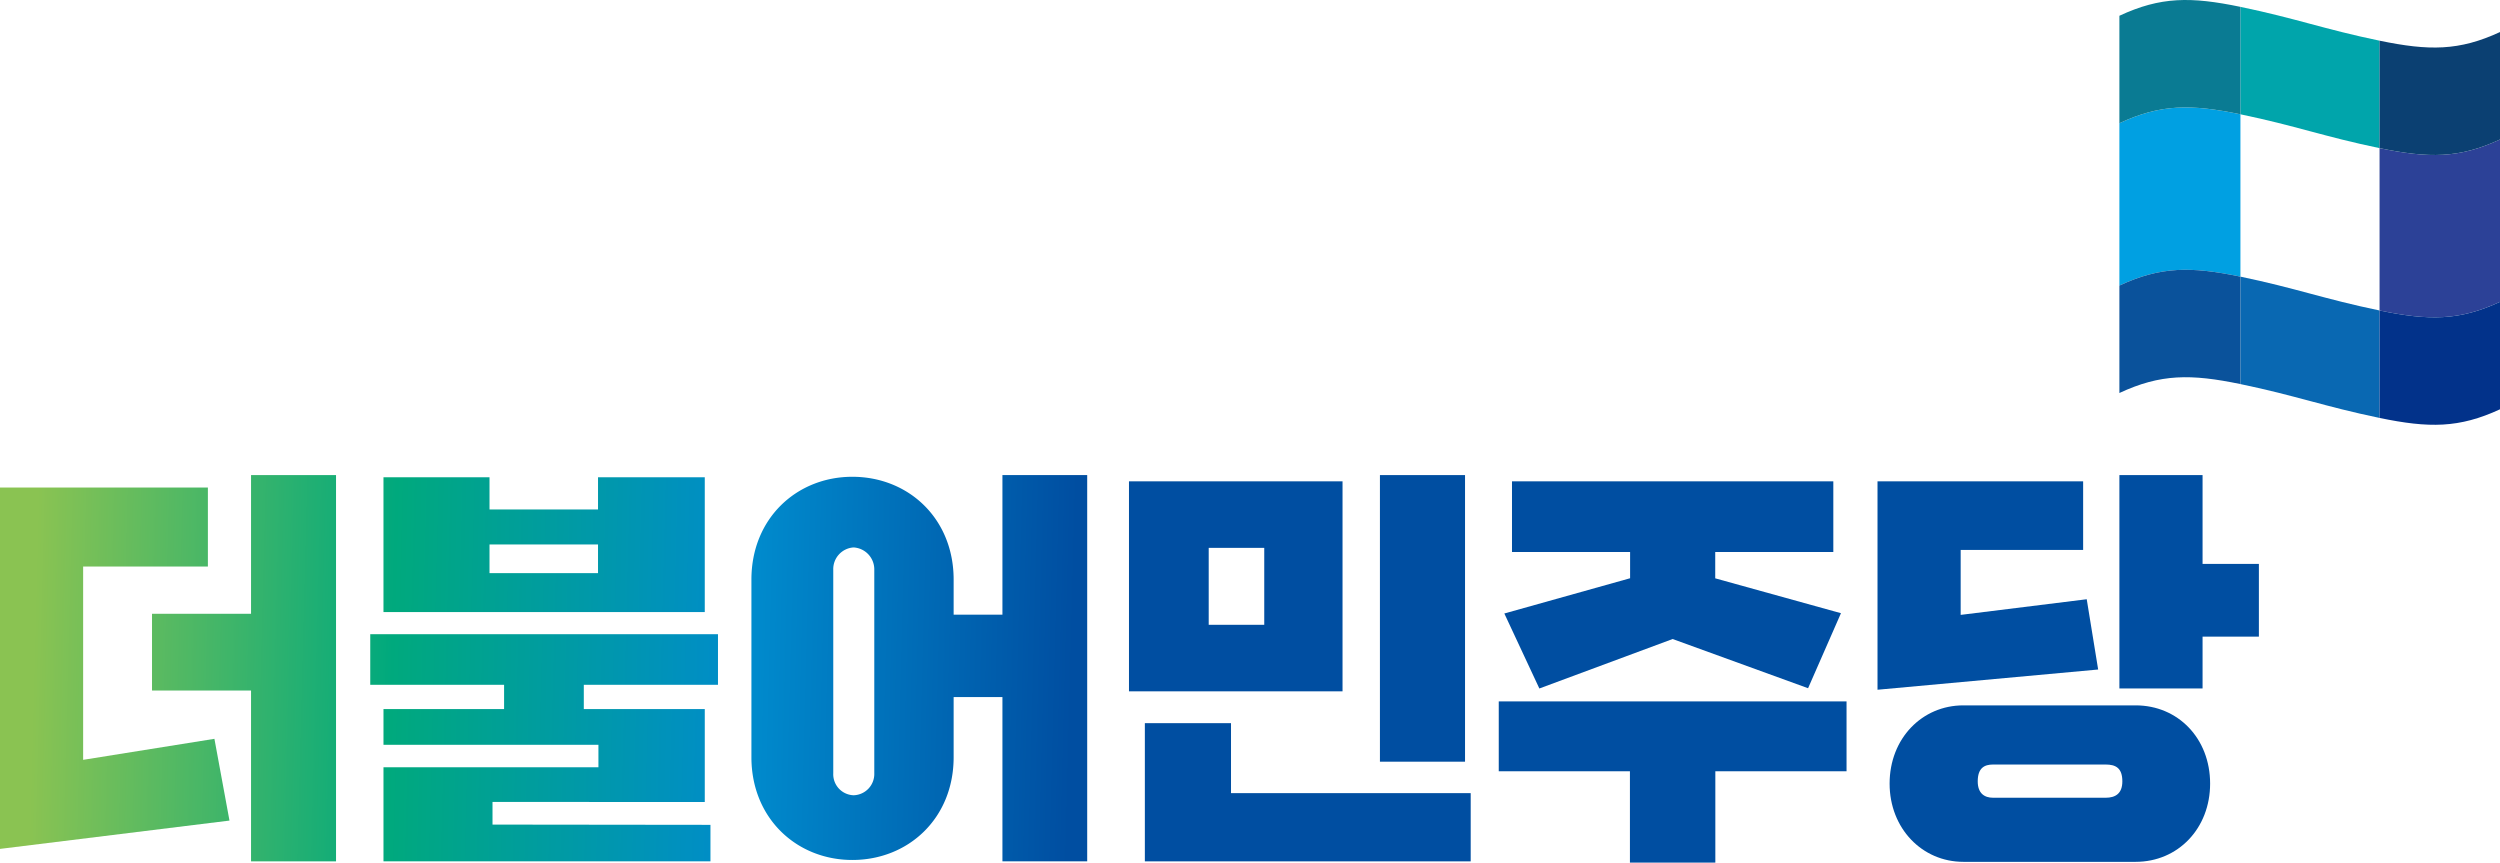 <svg xmlns="http://www.w3.org/2000/svg" xmlns:xlink="http://www.w3.org/1999/xlink" width="400" height="138.018" viewBox="0 0 400 138.018"><defs><linearGradient id="linear-gradient" x1="5.344" y1="106.621" x2="171.528" y2="110.938" gradientUnits="userSpaceOnUse"><stop offset="0" stop-color="#8ac352"/><stop offset="0.345" stop-color="#00a97d"/><stop offset="0.69" stop-color="#008bcd"/><stop offset="1" stop-color="#004ea1"/></linearGradient><linearGradient id="linear-gradient-2" x1="5.366" y1="105.836" x2="171.553" y2="110.152" xlink:href="#linear-gradient"/><linearGradient id="linear-gradient-3" x1="1748.615" y1="2013.924" x2="1914.806" y2="2018.24" xlink:href="#linear-gradient"/><linearGradient id="linear-gradient-4" x1="5.059" y1="117.489" x2="171.257" y2="121.806" xlink:href="#linear-gradient"/><linearGradient id="linear-gradient-5" x1="1748.148" y1="2031.802" x2="1914.344" y2="2036.118" xlink:href="#linear-gradient"/></defs><title>theminjoo</title><g style="isolation:isolate"><g id="Layer_1" data-name="Layer 1"><path d="M1957.515,2005.898H1923.345v33.598h34.169Zm-12.526,22.95h-8.887v-12.309h8.887Z" transform="translate(-1742.709 -1928.883)" style="fill:#004ea1"/><rect x="220.789" y="76.014" width="13.616" height="45.856" style="fill:#004ea1"/><polygon points="196.961 115.706 183.176 115.706 183.176 137.818 235.311 137.818 235.311 126.902 196.961 126.902 196.961 115.706" style="fill:#004ea1"/><polygon points="333.877 95.878 313.707 98.382 313.707 87.985 333.302 87.985 333.302 77.015 300.402 77.015 300.402 110.358 335.705 107.122 333.877 95.878" style="fill:#004ea1"/><polygon points="352.41 90.225 352.41 76.014 339.104 76.014 339.104 110.153 352.41 110.153 352.41 101.861 361.421 101.861 361.421 90.225 352.41 90.225" style="fill:#004ea1"/><path d="M2084.416,2041.742h-27.575c-6.593,0-11.795,5.285-11.795,12.519,0,7.172,5.202,12.516,11.795,12.516h27.575c6.773,0,11.912-5.344,11.912-12.516C2096.328,2047.027,2091.189,2041.742,2084.416,2041.742Zm-4.81,14.78h-18.004c-1.372,0-2.456-.693-2.456-2.622,0-2.157,1.084-2.693,2.456-2.693h18.004c1.601,0,2.679.536,2.679,2.693C2082.285,2055.83,2081.207,2056.523,2079.606,2056.523Z" transform="translate(-1742.709 -1928.883)" style="fill:#004ea1"/><polygon points="239.8 123.402 260.788 123.402 260.788 138.018 274.454 138.018 274.454 123.402 295.447 123.402 295.447 112.222 239.8 112.222 239.8 123.402" style="fill:#004ea1"/><polygon points="240.693 98.159 246.296 110.159 267.621 102.243 289.292 110.116 294.554 98.112 274.437 92.533 274.437 88.323 293.331 88.323 293.331 77.015 241.919 77.015 241.919 88.323 260.816 88.323 260.816 92.518 240.693 98.159" style="fill:#004ea1"/><polygon points="13.302 121.573 13.302 90.649 33.262 90.649 33.262 78.006 0 78.006 0 135.823 36.716 131.292 34.307 118.212 13.302 121.573" style="fill:url(#linear-gradient)"/><polygon points="40.166 98.205 24.322 98.205 24.322 110.484 40.166 110.484 40.166 137.818 53.765 137.818 53.765 76.014 40.166 76.014 40.166 98.205" style="fill:url(#linear-gradient-2)"/><path d="M1855.473,2005.247H1838.392v5.152h-17.361v-5.152h-16.966v21.57h51.407Zm-17.081,15.342h-17.361v-4.595H1838.392Z" transform="translate(-1742.709 -1928.883)" style="fill:url(#linear-gradient-3)"/><polygon points="59.24 109.566 80.654 109.566 80.654 113.45 61.357 113.45 61.357 119.168 95.748 119.168 95.748 122.763 61.357 122.763 61.357 137.818 113.673 137.818 113.673 131.975 78.802 131.934 78.802 128.311 112.764 128.319 112.764 113.45 93.409 113.45 93.409 109.566 114.877 109.566 114.877 101.474 59.24 101.474 59.24 109.566" style="fill:url(#linear-gradient-4)"/><path d="M1903.098,2027.232h-7.807V2021.61c0-9.787-7.254-16.442-16.21-16.442-8.893,0-16.145,6.655-16.145,16.442v28.428c0,9.788,7.252,16.44,16.145,16.44,8.956,0,16.21-6.652,16.21-16.44v-9.625h7.807v26.288H1916.661v-61.804h-13.563Zm-20.503,25.377a3.407,3.407,0,0,1-3.312,3.515,3.364,3.364,0,0,1-3.252-3.515v-32.571a3.473,3.473,0,0,1,3.252-3.565,3.517,3.517,0,0,1,3.312,3.565Z" transform="translate(-1742.709 -1928.883)" style="fill:url(#linear-gradient-5)"/><path d="M2101.177,1947.17v25.976c8.866,1.84,13.395,3.577,22.262,5.416v-25.977C2114.573,1950.745,2110.043,1949.01,2101.177,1947.17Z" transform="translate(-1742.709 -1928.883)" style="fill:none"/><path d="M2101.177,1973.145v17.191c8.866,1.84,13.395,3.576,22.262,5.417v-17.191C2114.573,1976.722,2110.043,1974.986,2101.177,1973.145Z" transform="translate(-1742.709 -1928.883)" style="fill:#0968b2"/><path d="M2123.439,1952.585v-17.191c-8.866-1.839-13.396-3.574-22.262-5.413v17.19C2110.043,1949.01,2114.573,1950.745,2123.439,1952.585Z" transform="translate(-1742.709 -1928.883)" style="fill:#00a5ab;mix-blend-mode:multiply"/><path d="M2081.812,1948.598V1974.574c6.586-3.073,11.425-3.075,19.365-1.429v-25.976C2093.238,1945.523,2088.399,1945.525,2081.812,1948.598Z" transform="translate(-1742.709 -1928.883)" style="fill:#00a0e2"/><path d="M2081.812,1974.574v17.19c6.586-3.073,11.425-3.075,19.365-1.428v-17.191C2093.238,1971.499,2088.399,1971.501,2081.812,1974.574Z" transform="translate(-1742.709 -1928.883)" style="fill:#0a529b;mix-blend-mode:multiply"/><path d="M2101.177,1947.17v-17.19c-7.939-1.647-12.778-1.644-19.365,1.427v17.191C2088.399,1945.525,2093.238,1945.523,2101.177,1947.17Z" transform="translate(-1742.709 -1928.883)" style="fill:#0a7b93;mix-blend-mode:multiply"/><path d="M2123.439,1952.585v25.977c7.901,1.64,12.732,1.646,19.27-1.383v-25.976C2136.17,1954.231,2131.34,1954.224,2123.439,1952.585Z" transform="translate(-1742.709 -1928.883)" style="fill:#2c4197;mix-blend-mode:multiply"/><path d="M2123.439,1978.562v17.191c7.901,1.639,12.732,1.646,19.27-1.384v-17.19C2136.17,1980.208,2131.34,1980.202,2123.439,1978.562Z" transform="translate(-1742.709 -1928.883)" style="fill:#02328a;mix-blend-mode:multiply"/><path d="M2142.709,1951.202v-17.191c-6.54,3.029-11.369,3.021-19.27,1.382v17.191C2131.34,1954.224,2136.17,1954.231,2142.709,1951.202Z" transform="translate(-1742.709 -1928.883)" style="fill:#0b4072;mix-blend-mode:multiply"/></g></g></svg>
